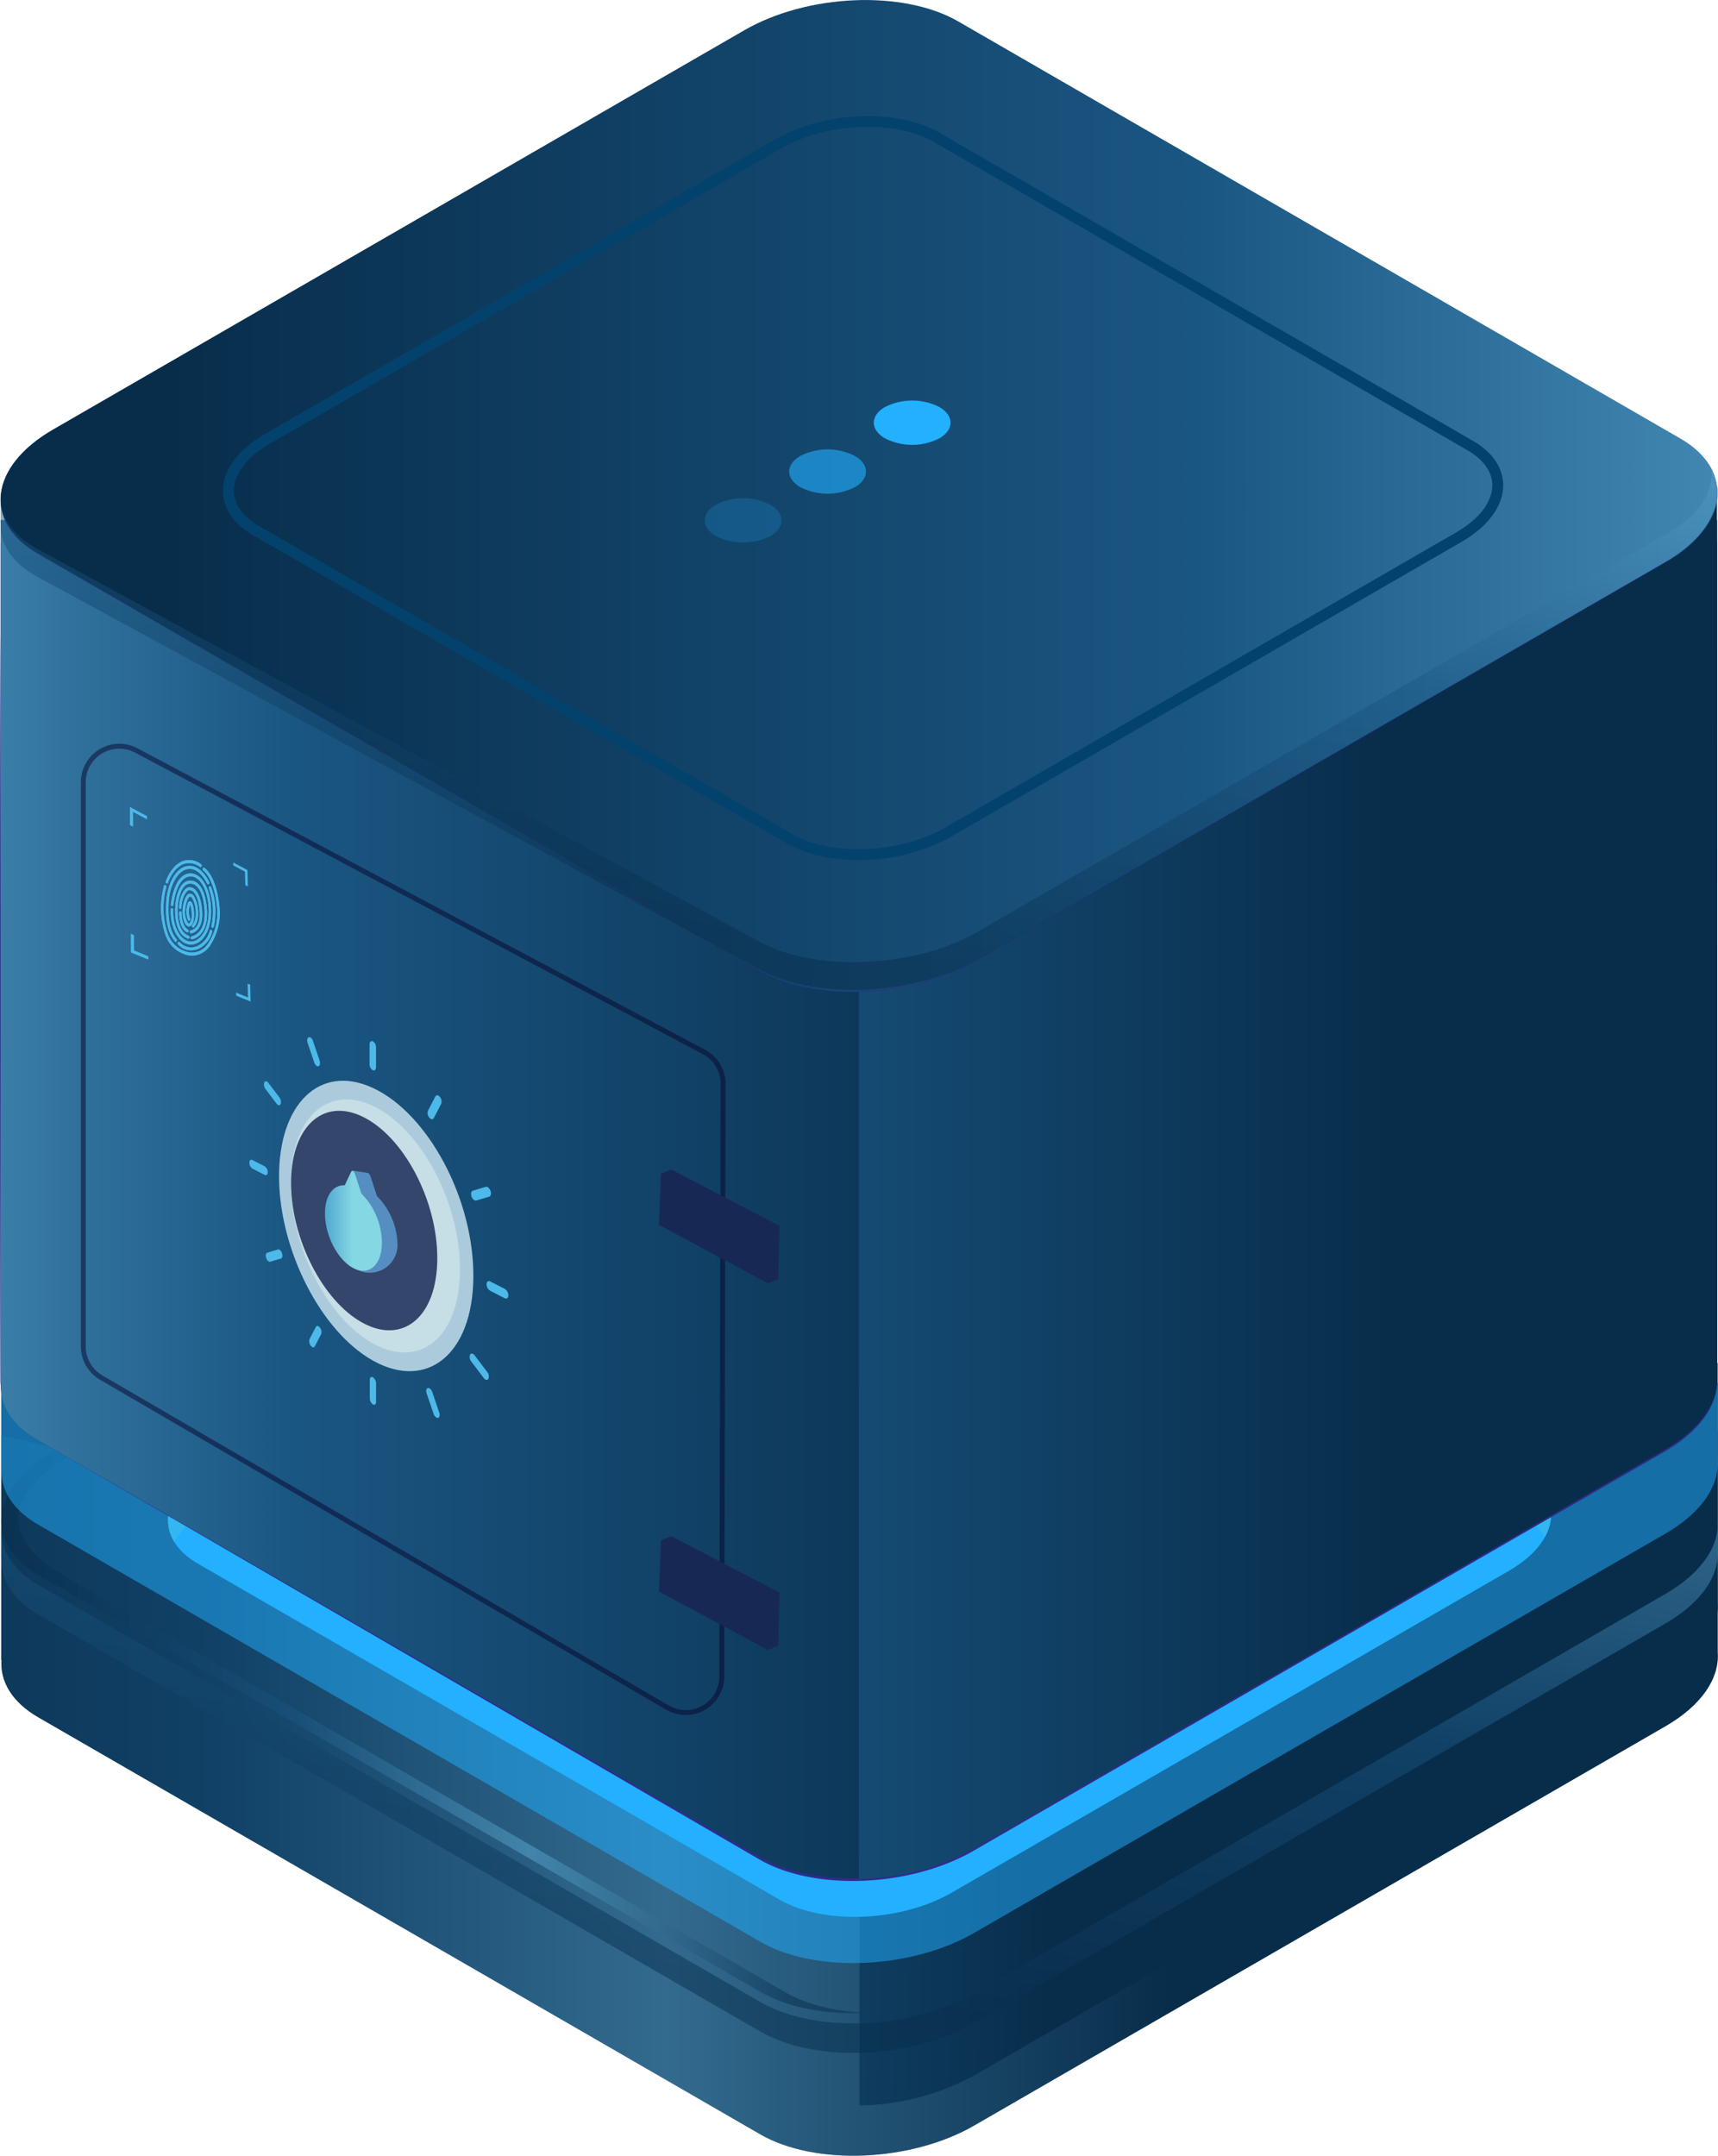 <svg xmlns="http://www.w3.org/2000/svg" xmlns:xlink="http://www.w3.org/1999/xlink" id="KiVault-01" width="349.212" height="437.997" viewBox="0 0 349.212 437.997"><defs><linearGradient id="linear-gradient" x1="-0.221" y1="0.5" x2="0.779" y2="0.5" gradientUnits="objectBoundingBox"><stop offset="0.05" stop-color="#082d4b"></stop><stop offset="0.35" stop-color="#1a5682"></stop><stop offset="0.61" stop-color="#5daad3"></stop><stop offset="0.9" stop-color="#082d4b"></stop><stop offset="0.98" stop-color="#082d4b"></stop></linearGradient><linearGradient id="linear-gradient-2" x1="0.326" y1="0.508" x2="-1.591" y2="0.461" xlink:href="#linear-gradient"></linearGradient><linearGradient id="linear-gradient-3" x1="0" x2="1" xlink:href="#linear-gradient"></linearGradient><linearGradient id="linear-gradient-4" x1="0.136" y1="0.839" x2="0.973" y2="-0.924" xlink:href="#linear-gradient"></linearGradient><linearGradient id="linear-gradient-5" x1="0.693" y1="0.5" x2="-0.794" y2="0.5" gradientUnits="objectBoundingBox"><stop offset="0.05" stop-color="#082d4b"></stop><stop offset="0.35" stop-color="#1a5682"></stop><stop offset="0.43" stop-color="#2f709b"></stop><stop offset="0.57" stop-color="#5daad3"></stop><stop offset="0.72" stop-color="#3b789d"></stop><stop offset="0.9" stop-color="#082d4b"></stop><stop offset="0.98" stop-color="#082d4b"></stop></linearGradient><linearGradient id="linear-gradient-6" x1="0.753" x2="-2.055" xlink:href="#linear-gradient"></linearGradient><linearGradient id="linear-gradient-7" x1="0" x2="1.986" xlink:href="#linear-gradient"></linearGradient><linearGradient id="linear-gradient-9" x1="0.133" y1="0.873" x2="0.972" y2="-0.93" xlink:href="#linear-gradient"></linearGradient><linearGradient id="linear-gradient-10" x1="-0.516" y1="0.5" x2="0.484" y2="0.5" gradientUnits="objectBoundingBox"><stop offset="0" stop-color="#1773be"></stop><stop offset="1" stop-color="#85d7e3"></stop></linearGradient></defs><g id="Group_7901" data-name="Group 7901" transform="translate(0 0)"><path id="Path_52119" data-name="Path 52119" d="M681.768,1224.61v-58.763H611.1l-83.554-16.872c-11.151-6.439-30.636-5.631-43.506,1.8l-80.43,15.075H332.881v60.319h.058c-.318,4.357,2.113,8.561,7.469,11.654l146.755,84.729c11.151,6.439,30.636,5.631,43.506-1.8l140.5-81.121C678.6,1235.34,682.181,1229.78,681.768,1224.61Z" transform="translate(-332.626 -888.907)" fill="#082d4b"></path><path id="Path_52120" data-name="Path 52120" d="M681.767,1224.6v-45.15L611.095,1197.2l-83.554-48.24c-11.151-6.438-30.636-5.631-43.506,1.8L403.6,1197.2l-70.724-16.711v45.668h.058c-.318,4.357,2.113,8.563,7.469,11.656l146.755,84.729c11.151,6.438,30.636,5.631,43.506-1.8l140.5-81.118C678.6,1235.33,682.18,1229.77,681.767,1224.6Z" transform="translate(-332.625 -888.892)" opacity="0.5" fill="url(#linear-gradient)"></path><path id="Path_52121" data-name="Path 52121" d="M1070.588,1107.2c-5.349-3.1-12.644-4.5-20.2-4.313v182.2a50.162,50.162,0,0,0,23.33-6.117l140.5-81.118c7.428-4.289,11.012-9.842,10.6-15.014v-44.52l-70.673,17.125Z" transform="translate(-875.673 -857.302)" fill="url(#linear-gradient-2)"></path><path id="Path_52122" data-name="Path 52122" d="M596.6,1185.93l-118.239-68.266c-9-5.186-7.858-14.248,2.517-20.237l113.2-65.36c10.373-5.989,26.068-6.64,35.052-1.459l118.241,68.265c8.984,5.189,7.858,14.248-2.516,20.24l-113.2,65.357C621.266,1190.48,605.584,1191.11,596.6,1185.93Z" transform="translate(-438.137 -799.959)" fill="#22b0ff"></path><path id="Path_52123" data-name="Path 52123" d="M480.892,1106.26l113.2-65.36c10.373-5.989,26.068-6.64,35.052-1.459l118.244,68.269a13.153,13.153,0,0,1,4.812,4.449c2.609-4.8,1.1-9.889-4.812-13.3l-118.24-68.269c-8.984-5.189-24.679-4.537-35.052,1.459l-113.2,65.36c-7.815,4.51-10.377,10.762-7.331,15.79a18.675,18.675,0,0,1,7.327-6.939Z" transform="translate(-438.154 -799.942)" fill="#44bfe0"></path><path id="Path_52124" data-name="Path 52124" d="M492.081,1143.79l-146.754-84.73c-11.151-6.438-13.818-15.892,3.124-25.117l140.5-81.12a49.881,49.881,0,0,1,22.009-6.079c-9.215-.418-19.25,1.639-26.938,6.079l-140.5,81.12c-12.887,7.433-14.275,18.678-3.124,25.117l146.754,84.73c5.668,3.273,13.487,4.663,21.494,4.274C502.427,1147.78,496.574,1146.39,492.081,1143.79Z" transform="translate(-332.614 -739.094)" opacity="0.5" fill="url(#linear-gradient-3)"></path><path id="Path_52125" data-name="Path 52125" d="M671.166,1378.02l-140.5,81.12c-12.887,7.433-32.355,8.24-43.506,1.8l-146.755-84.729c-5.349-3.093-7.781-7.294-7.469-11.656h-.058v6h.058c-.318,4.357,2.113,8.561,7.469,11.654l146.754,84.731c11.151,6.439,30.636,5.631,43.506-1.8l140.5-81.12c7.428-4.287,11.012-9.843,10.6-15.012V1363C682.175,1368.18,678.594,1373.73,671.166,1378.02Z" transform="translate(-332.62 -1054.179)" opacity="0.5" fill="url(#linear-gradient-4)"></path><path id="Path_52126" data-name="Path 52126" d="M681.769,1005.57a9.747,9.747,0,0,0,0-1.551V988.453L560.2,928.046,527.54,909.192c-11.151-6.438-30.636-5.629-43.506,1.8L453.68,928.52l-120.8,61.465v15.561h.058c-.318,4.357,2.113,8.564,7.469,11.656l146.755,84.729c11.151,6.438,30.636,5.631,43.506-1.8l140.5-81.118c6.691-3.864,10.251-8.753,10.594-13.463Z" transform="translate(-332.629 -707.424)" fill="#22b0ff" opacity="0.5"></path><path id="Path_52127" data-name="Path 52127" d="M693.922,1146.93l-92.74-53.55c-7.051-4.068-6.164-11.185,1.974-15.875l88.8-51.267c8.138-4.7,20.448-5.208,27.5-1.14l92.75,53.55c7.051,4.068,6.164,11.185-1.974,15.875l-88.809,51.262C713.272,1150.48,700.971,1150.99,693.922,1146.93Z" transform="translate(-532.086 -796.354)" fill="#0b0244" opacity="0.5"></path><path id="Path_52128" data-name="Path 52128" d="M680.838,510.289V341.3a14.131,14.131,0,0,0-14.13-14.132H613.946a14.117,14.117,0,0,1-7.068-1.9l-80.264-46.354c-11.151-6.429-30.619-5.631-43.506,1.8l-77.152,4.233c-2.147,1.24-4.583,42.2-7.066,42.2h-52.8A14.132,14.132,0,0,0,331.954,341.3V511.84l.058-155.725c-.265,3.633-.19,134.065-.095,154.669.022,5.019,3.222,9.677,7.564,12.191l146.756,85.253c11.151,6.438,30.636,5.631,43.506-1.8l140.5-81.12C677.672,521.007,681.256,515.454,680.838,510.289Z" transform="translate(-331.829 -230.403)" fill="#312a8c"></path><path id="Path_52129" data-name="Path 52129" d="M681.227,537.419V363.707h-70.67L527,315.469c-11.151-6.438-30.636-5.631-43.506,1.8l-80.43,46.441H332.34V538.975h.06c-.319,4.357,2.11,8.564,7.469,11.656l146.757,84.73c11.151,6.438,30.636,5.631,43.506-1.8l140.5-81.118C678.061,548.144,681.645,542.591,681.227,537.419Z" transform="translate(-332.219 -258.061)" fill="url(#linear-gradient-5)"></path><path id="Path_52130" data-name="Path 52130" d="M1069.984,311.11c-5.349-3.1-12.644-4.5-20.2-4.311l.017,329.751a50.256,50.256,0,0,0,23.342-6.117l140.5-81.118c7.428-4.289,11.012-9.842,10.594-15.014l-.015-180.229-70.685,5.284Z" transform="translate(-875.22 -254.776)" fill="url(#linear-gradient-6)"></path><path id="Path_52131" data-name="Path 52131" d="M486.623,290.45,339.868,205.731c-11.151-6.438-9.753-17.684,3.124-25.119l140.5-81.118c12.887-7.435,32.355-8.243,43.506-1.8l146.757,84.725c11.151,6.438,9.753,17.684-3.124,25.119l-140.5,81.118C517.253,296.091,497.774,296.9,486.623,290.45Z" transform="translate(-332.216 -93.233)" fill="#312a8c"></path><path id="Path_52132" data-name="Path 52132" d="M486.623,290.036,339.868,205.307c-11.151-6.438-9.753-17.684,3.124-25.117l140.5-81.12c12.887-7.433,32.355-8.24,43.506-1.8L673.755,182c11.151,6.436,9.753,17.684-3.124,25.117l-140.5,81.118C517.253,295.667,497.774,296.474,486.623,290.036Z" transform="translate(-332.216 -92.914)" fill="url(#linear-gradient-7)"></path><path id="Path_52133" data-name="Path 52133" d="M492.5,289.99,345.743,205.252c-11.153-6.438-13.818-15.892,3.122-25.117l140.5-81.111a49.882,49.882,0,0,1,22.009-6.079c-9.215-.418-19.25,1.639-26.938,6.079l-140.5,81.12c-12.887,7.433-14.275,18.678-3.124,25.117L487.568,289.99c5.668,3.273,13.487,4.664,21.494,4.275C502.842,293.982,496.99,292.584,492.5,289.99Z" transform="translate(-332.93 -92.892)" opacity="0.5" fill="url(#linear-gradient-3)"></path><path id="Path_52134" data-name="Path 52134" d="M670.629,497.136l-140.5,81.118c-12.887,7-32.355,7.632-43.506,1.571L339.868,500.054c-5.349-2.918-7.781-6.871-7.469-10.976h-.058v5.648h.058c-.319,4.1,2.11,8.058,7.469,10.976l146.755,79.769c11.151,6.062,30.636,5.432,43.506-1.568l140.5-81.118c7.428-4.039,11.185-10.142,10.767-15.009l-1.3-4.335C680.513,488.308,678.057,493.1,670.629,497.136Z" transform="translate(-332.215 -388.48)" opacity="0.5" fill="url(#linear-gradient-9)"></path><path id="Path_52135" data-name="Path 52135" d="M647.389,341.077c-5.439,0-10.638-1.1-14.518-3.338L524.36,275.09c-3.949-2.281-6.122-5.485-6.12-9.026,0-4.194,3.073-8.371,8.43-11.464l103.888-59.981c9.808-5.658,24.737-6.259,33.272-1.332l108.511,62.648c3.949,2.281,6.12,5.483,6.12,9.026,0,4.194-3.073,8.371-8.43,11.467L666.143,336.407a38.516,38.516,0,0,1-18.754,4.67Zm-13.414-5.257c7.927,4.578,21.861,3.98,31.064-1.332l103.888-59.979c4.651-2.687,7.321-6.169,7.321-9.548,0-2.716-1.78-5.24-5.011-7.107L662.727,195.2c-7.929-4.578-21.861-3.978-31.064,1.332L527.777,256.513c-4.654,2.675-7.324,6.164-7.324,9.546,0,2.716,1.78,5.242,5.014,7.11Z" transform="translate(-472.914 -166.351)" fill="#03426d"></path><path id="Path_52136" data-name="Path 52136" d="M934.231,510.549c3.047,1.76,3.049,4.62,0,6.373a12.222,12.222,0,0,1-11.036,0c-3.047-1.758-3.049-4.62,0-6.373a12.214,12.214,0,0,1,11.036,0Z" transform="translate(-777.677 -408)" fill="#22b0ff" opacity="0.2"></path><path id="Path_52137" data-name="Path 52137" d="M1004.921,469.742c3.049,1.758,3.049,4.62,0,6.37a12.222,12.222,0,0,1-11.036,0c-3.047-1.76-3.049-4.62,0-6.37a12.222,12.222,0,0,1,11.036,0Z" transform="translate(-831.18 -377.116)" fill="#22b0ff" opacity="0.6"></path><path id="Path_52138" data-name="Path 52138" d="M1075.614,428.907c3.049,1.76,3.049,4.62,0,6.373a12.215,12.215,0,0,1-11.036,0c-3.046-1.76-3.046-4.62,0-6.373a12.238,12.238,0,0,1,11.036,0Z" transform="translate(-884.684 -346.212)" fill="#22b0ff"></path><path id="Path_52139" data-name="Path 52139" d="M520.226,911.8,405.107,844.741a7.331,7.331,0,0,1-3.647-6.322V723.8a7.326,7.326,0,0,1,10.771-6.482l115.387,61.253a7.331,7.331,0,0,1,3.89,6.487l-.267,120.427a7.329,7.329,0,0,1-11.014,6.317Z" transform="translate(-384.528 -564.842)" fill="none" stroke="#08052d" stroke-miterlimit="10" stroke-width="1" opacity="0.5"></path><path id="Path_52140" data-name="Path 52140" d="M604.609,1035.96c-.146,15.654-9.463,23.016-20.424,16.877-10.552-5.913-18.931-22.35-19.07-37.094-.138-14.953,8.223-23.31,19.048-18.306C595.424,1002.64,604.757,1020.07,604.609,1035.96Z" transform="translate(-508.391 -776.4)" fill="#abcbdd"></path><path id="Path_52141" data-name="Path 52141" d="M609.322,1046.41c-.107,13.6-8.17,20.069-17.711,14.783-9.24-5.106-16.578-19.488-16.685-32.394-.107-13.066,7.229-20.3,16.668-15.87C601.359,1017.51,609.433,1032.63,609.322,1046.41Z" transform="translate(-515.817 -788.243)" fill="#c6dee5"></path><path id="Path_52142" data-name="Path 52142" d="M589.579,1022.24c8.408,3.99,15.355,17.064,15.284,28.971-.068,11.773-6.983,17.455-15.226,12.933-8.009-4.394-14.409-16.9-14.5-28.154C575.044,1024.62,581.424,1018.37,589.579,1022.24Z" transform="translate(-515.977 -795.405)" fill="#182854" fill-rule="evenodd" opacity="0.83"></path><path id="Path_52143" data-name="Path 52143" d="M629.389,1071.53l-3.309-.513.457,4.452,3.338-.372Z" transform="translate(-554.533 -833.193)" fill="#568ec1"></path><path id="Path_52144" data-name="Path 52144" d="M623.949,1077.99l-1.271-3.9c-.243-.729-.615-.9-.849-.408l-1.25,2.657c-2.349-.143-4.029,2.113-4.01,5.758.024,4.432.272,9.223,3.424,10.9a5.65,5.65,0,0,0,8.148-4.98,14.415,14.415,0,0,0-4.192-10.027Z" transform="translate(-547.336 -834.989)" fill="#568ec1"></path><path id="Path_52145" data-name="Path 52145" d="M610.892,1075.88l-1.272-3.9c-.243-.729-.618-.9-.851-.411l-1.257,2.658c-2.351-.141-4.031,2.113-4.012,5.76.024,4.432,2.56,9.349,5.711,11.029,3.2,1.7,5.848-.557,5.86-5.106A14.364,14.364,0,0,0,610.892,1075.88Z" transform="translate(-537.445 -833.391)" fill="url(#linear-gradient-10)"></path><path id="Path_52146" data-name="Path 52146" d="M590.89,1205.15a.993.993,0,0,1-.306-.29,1.423,1.423,0,0,1-.231-1.313l1.281-2.468c.165-.323.542-.243.839.151a1.416,1.416,0,0,1,.231,1.318l-1.281,2.468a.35.35,0,0,1-.528.134Z" transform="translate(-527.432 -931.475)" fill="#4db9e8"></path><path id="Path_52147" data-name="Path 52147" d="M689.947,1012.97a.97.97,0,0,1-.34-.285,1.456,1.456,0,0,1-.243-1.415l1.476-2.845c.192-.372.615-.336.943.075a1.461,1.461,0,0,1,.243,1.425l-1.481,2.845a.425.425,0,0,1-.6.2Z" transform="translate(-602.358 -785.626)" fill="#4db9e8"></path><path id="Path_52148" data-name="Path 52148" d="M554.629,1139.38a1.262,1.262,0,0,1-.52-.712c-.17-.5-.078-.973.2-1.065l2.188-.659c.284-.085.654.243.824.764s.075.987-.209,1.072l-2.188.647a.387.387,0,0,1-.3-.046Z" transform="translate(-499.999 -883.073)" fill="#4db9e8"></path><path id="Path_52149" data-name="Path 52149" d="M726.315,1087.32a1.344,1.344,0,0,1-.6-.771c-.19-.547-.068-1.075.27-1.177l2.614-.788c.34-.1.773.26.973.815s.068,1.087-.275,1.189l-2.619.776a.486.486,0,0,1-.35-.044Z" transform="translate(-629.87 -843.448)" fill="#4db9e8"></path><path id="Path_52150" data-name="Path 52150" d="M543.43,1065.08l-2.534-1.3a1.441,1.441,0,0,1-.6-1.179c-.007-.484.255-.729.584-.574l2.534,1.294a1.44,1.44,0,0,1,.61,1.189C544.025,1064.99,543.76,1065.25,543.43,1065.08Z" transform="translate(-489.604 -826.35)" fill="#4db9e8"></path><path id="Path_52151" data-name="Path 52151" d="M742.274,1166.87l-3.005-1.544a1.542,1.542,0,0,1-.693-1.3c0-.52.323-.783.712-.584l3.01,1.534a1.561,1.561,0,0,1,.7,1.315C742.987,1166.81,742.664,1167.07,742.274,1166.87Z" transform="translate(-639.671 -903.093)" fill="#4db9e8"></path><path id="Path_52152" data-name="Path 52152" d="M555.353,1001.24a.872.872,0,0,1-.306-.267l-2.252-2.981a1.482,1.482,0,0,1-.243-1.328c.153-.355.53-.318.822.068l2.259,2.981a1.486,1.486,0,0,1,.243,1.335.365.365,0,0,1-.523.192Z" transform="translate(-498.831 -776.732)" fill="#4db9e8"></path><path id="Path_52153" data-name="Path 52153" d="M727.608,1229.26a1.109,1.109,0,0,1-.345-.314l-2.529-3.348a1.434,1.434,0,0,1-.243-1.4c.192-.34.618-.263.946.17l2.536,3.351a1.436,1.436,0,0,1,.243,1.405.416.416,0,0,1-.608.134Z" transform="translate(-628.941 -948.967)" fill="#4db9e8"></path><path id="Path_52154" data-name="Path 52154" d="M590.628,965.439a1.2,1.2,0,0,1-.547-.712l-1.354-3.992c-.178-.518-.078-1.031.221-1.15s.686.209.863.729l1.347,4c.177.523.078,1.036-.224,1.15a.4.4,0,0,1-.316-.024Z" transform="translate(-526.196 -748.834)" fill="#4db9e8"></path><path id="Path_52155" data-name="Path 52155" d="M690.216,1258.73a1.428,1.428,0,0,1-.576-.778l-1.4-4.114c-.182-.535-.07-1.023.243-1.094s.729.3.909.839l1.4,4.134c.182.54.07,1.028-.243,1.094a.486.486,0,0,1-.336-.08Z" transform="translate(-601.516 -970.725)" fill="#4db9e8"></path><path id="Path_52156" data-name="Path 52156" d="M641.416,968.758a1.445,1.445,0,0,1-.656-1.238v-3.992c0-.523.292-.812.656-.649a1.441,1.441,0,0,1,.661,1.24v4C642.075,968.636,641.79,968.923,641.416,968.758Z" transform="translate(-565.643 -751.311)" fill="#4db9e8"></path><path id="Path_52157" data-name="Path 52157" d="M641.587,1249.06a1.55,1.55,0,0,1-.637-1.245v-3.744c0-.486.285-.729.637-.521a1.544,1.544,0,0,1,.639,1.245v3.752C642.223,1249.03,641.934,1249.26,641.587,1249.06Z" transform="translate(-565.787 -963.713)" fill="#4db9e8"></path><g id="Group_7900" data-name="Group 7900" transform="translate(26.401 163.957)"><g id="Group_7897" data-name="Group 7897" transform="translate(6.332 10.793)"><path id="Path_52158" data-name="Path 52158" d="M470.6,816.363a.2.2,0,0,1-.122-.032.348.348,0,0,1-.124-.408c.62-1.7,1.945-3.715,3.779-4.206a3.944,3.944,0,0,1,3.411.744.36.36,0,0,1,.085.426.216.216,0,0,1-.338.092,3.563,3.563,0,0,0-3.049-.661c-1.666.445-2.872,2.293-3.445,3.871a.243.243,0,0,1-.2.174Z" transform="translate(-469.391 -811.6)" fill="#4db9e8"></path><path id="Path_52159" data-name="Path 52159" d="M473.084,835.815a4.433,4.433,0,0,1-.912-.034,6.294,6.294,0,0,1-4.715-4.022,16.9,16.9,0,0,1-.367-10.064.243.243,0,0,1,.309-.2.338.338,0,0,1,.165.389,16.159,16.159,0,0,0,.331,9.607,5.759,5.759,0,0,0,4.318,3.676,3.972,3.972,0,0,0,3.774-1.673,11.263,11.263,0,0,0,1.862-7.766c-.6-5.729-2.743-7.19-2.762-7.2a.348.348,0,0,1-.114-.413.219.219,0,0,1,.328-.129c.1.061,2.4,1.59,3.039,7.686a12,12,0,0,1-2,8.267A4.553,4.553,0,0,1,473.084,835.815Z" transform="translate(-466.495 -816.407)" fill="#4db9e8"></path><path id="Path_52160" data-name="Path 52160" d="M472.594,831.9a.228.228,0,0,1-.19-.088c-1.848-2.188-1.894-5.592-1.768-7.97.182-3.424,1.846-7.168,4.566-7.358h0c2.609-.182,4.1,3.161,4.165,3.3a.34.34,0,0,1-.1.413.243.243,0,0,1-.336-.134c-.015-.032-1.4-3.132-3.691-2.971-2.361.165-3.946,3.589-4.116,6.808-.122,2.247-.083,5.463,1.61,7.474a.365.365,0,0,1,.015.435A.214.214,0,0,1,472.594,831.9Z" transform="translate(-469.582 -815.294)" fill="#4db9e8"></path><path id="Path_52161" data-name="Path 52161" d="M507.124,841.853a.2.2,0,0,1-.085,0,.333.333,0,0,1-.175-.384,13.762,13.762,0,0,0-.518-7.632.343.343,0,0,1,.1-.413.243.243,0,0,1,.336.136,14.252,14.252,0,0,1,.562,8.087.258.258,0,0,1-.22.206Z" transform="translate(-496.621 -828.098)" fill="#4db9e8"></path><path id="Path_52162" data-name="Path 52162" d="M483.308,874.029a3.536,3.536,0,0,1-2.85-1.182.357.357,0,0,1-.041-.43.214.214,0,0,1,.345-.041,3.118,3.118,0,0,0,3.6.793,4.72,4.72,0,0,0,2.541-3.1.243.243,0,0,1,.306-.2.331.331,0,0,1,.168.384,5.178,5.178,0,0,1-2.864,3.5,4.409,4.409,0,0,1-1.208.27Z" transform="translate(-476.982 -855.696)" fill="#4db9e8"></path><path id="Path_52163" data-name="Path 52163" d="M478.882,837.2a2.7,2.7,0,0,1-1.527-.367c-1.753-.973-2.872-3.7-2.779-6.752a.263.263,0,0,1,.255-.284.3.3,0,0,1,.243.328c-.1,3.236,1.177,5.42,2.48,6.149,1.15.647,2.383.285,3.382-.992,1.68-2.142,1.67-6.232.688-8.95-.406-1.121-1.337-3-3.032-2.974-2.918.036-3.492,5.711-3.5,5.767-.015.168-.136.284-.272.26a.314.314,0,0,1-.216-.35c.024-.243.63-6.246,3.968-6.293,1.447-.019,2.723,1.216,3.5,3.353,1.048,2.9,1.046,7.294-.778,9.624a3.435,3.435,0,0,1-2.412,1.481Z" transform="translate(-472.598 -820.031)" fill="#4db9e8"></path><path id="Path_52164" data-name="Path 52164" d="M481.651,840.67a.277.277,0,0,1-.265-.272.292.292,0,0,1,.207-.34c.134-.019,3.069-.53,2.573-5.758-.207-2.154-.729-3.647-1.559-4.406a1.817,1.817,0,0,0-1.634-.515c-1.568.357-2.147,3.144-2.242,4.734-.068,1.155-.112,4.984,2.247,5.835a.336.336,0,0,1,.177.382.243.243,0,0,1-.3.207c-2.728-.973-2.692-5.213-2.616-6.487.131-2.188.9-4.88,2.631-5.274a2.254,2.254,0,0,1,2.028.632c.946.878,1.537,2.5,1.758,4.839.554,5.848-2.954,6.417-2.988,6.421Z" transform="translate(-475.353 -824.569)" fill="#4db9e8"></path><path id="Path_52165" data-name="Path 52165" d="M483.967,843.647a.277.277,0,0,1-.265-.275.289.289,0,0,1,.209-.338c.085,0,2.042-.328,1.794-3.846-.134-1.911-.579-3.314-1.252-3.951a1.1,1.1,0,0,0-1.033-.333c-.423.1-1.4,1.529-1.42,3.5a.272.272,0,0,1-.243.294.3.3,0,0,1-.243-.321c.024-2.188,1.1-3.89,1.807-4.073a1.537,1.537,0,0,1,1.43.45c.559.53,1.267,1.724,1.459,4.4.289,4.119-2.188,4.488-2.217,4.493Z" transform="translate(-477.849 -828.756)" fill="#4db9e8"></path><path id="Path_52166" data-name="Path 52166" d="M483.327,858.669a.207.207,0,0,1-.112-.024c-1.656-.875-1.593-3.861-1.588-3.988a.265.265,0,0,1,.255-.287.3.3,0,0,1,.243.326c0,.027-.056,2.675,1.276,3.385a.345.345,0,0,1,.139.4.243.243,0,0,1-.213.188Z" transform="translate(-477.938 -843.971)" fill="#4db9e8"></path><path id="Path_52167" data-name="Path 52167" d="M486.649,846.573a.243.243,0,0,1-.214-.124.353.353,0,0,1,.039-.428,3.618,3.618,0,0,0,.666-2.315,5.968,5.968,0,0,0-.766-3.18.487.487,0,0,0-.411-.224c-.474.034-.929,1.654-.992,2.689a4.013,4.013,0,0,0,.62,2.689.194.194,0,0,0,.27,0,2.327,2.327,0,0,0,.45-1.673,5.492,5.492,0,0,0-.326-2.106,4.3,4.3,0,0,0,0,2.842.343.343,0,0,1-.092.416.229.229,0,0,1-.336-.129,4.916,4.916,0,0,1,.046-3.55.394.394,0,0,1,.46-.229c.413.139.6,1.092.666,1.646.156,1.2.088,2.794-.613,3.312a.605.605,0,0,1-.788-.015c-.63-.486-.929-2.055-.856-3.27.036-.625.413-3.161,1.439-3.236a.958.958,0,0,1,.793.4,6.687,6.687,0,0,1,.922,3.647,4.243,4.243,0,0,1-.853,2.777A.212.212,0,0,1,486.649,846.573Z" transform="translate(-480.082 -832.86)" fill="#4db9e8"></path></g><g id="Group_7899" data-name="Group 7899" transform="translate(6.332 10.793)"><g id="Group_7898" data-name="Group 7898" transform="translate(0 0)"><path id="Path_52168" data-name="Path 52168" d="M470.6,816.363a.2.2,0,0,1-.122-.032.348.348,0,0,1-.124-.408c.62-1.7,1.945-3.715,3.779-4.206a3.944,3.944,0,0,1,3.411.744.36.36,0,0,1,.085.426.216.216,0,0,1-.338.092,3.563,3.563,0,0,0-3.049-.661c-1.666.445-2.872,2.293-3.445,3.871a.243.243,0,0,1-.2.174Z" transform="translate(-469.391 -811.6)" fill="#4db9e8"></path><path id="Path_52169" data-name="Path 52169" d="M473.084,835.815a4.433,4.433,0,0,1-.912-.034,6.294,6.294,0,0,1-4.715-4.022,16.9,16.9,0,0,1-.367-10.064.243.243,0,0,1,.309-.2.338.338,0,0,1,.165.389,16.159,16.159,0,0,0,.331,9.607,5.759,5.759,0,0,0,4.318,3.676,3.972,3.972,0,0,0,3.774-1.673,11.263,11.263,0,0,0,1.862-7.766c-.6-5.729-2.743-7.19-2.762-7.2a.348.348,0,0,1-.114-.413.219.219,0,0,1,.328-.129c.1.061,2.4,1.59,3.039,7.686a12,12,0,0,1-2,8.267A4.553,4.553,0,0,1,473.084,835.815Z" transform="translate(-466.495 -816.407)" fill="#4db9e8"></path><path id="Path_52170" data-name="Path 52170" d="M472.594,831.9a.228.228,0,0,1-.19-.088c-1.848-2.188-1.894-5.592-1.768-7.97.182-3.424,1.846-7.168,4.566-7.358h0c2.609-.182,4.1,3.161,4.165,3.3a.34.34,0,0,1-.1.413.243.243,0,0,1-.336-.134c-.015-.032-1.4-3.132-3.691-2.971-2.361.165-3.946,3.589-4.116,6.808-.122,2.247-.083,5.463,1.61,7.474a.365.365,0,0,1,.015.435A.214.214,0,0,1,472.594,831.9Z" transform="translate(-469.582 -815.294)" fill="#4db9e8"></path><path id="Path_52171" data-name="Path 52171" d="M507.124,841.853a.2.2,0,0,1-.085,0,.333.333,0,0,1-.175-.384,13.762,13.762,0,0,0-.518-7.632.343.343,0,0,1,.1-.413.243.243,0,0,1,.336.136,14.252,14.252,0,0,1,.562,8.087.258.258,0,0,1-.22.206Z" transform="translate(-496.621 -828.098)" fill="#4db9e8"></path><path id="Path_52172" data-name="Path 52172" d="M483.308,874.029a3.536,3.536,0,0,1-2.85-1.182.357.357,0,0,1-.041-.43.214.214,0,0,1,.345-.041,3.118,3.118,0,0,0,3.6.793,4.72,4.72,0,0,0,2.541-3.1.243.243,0,0,1,.306-.2.331.331,0,0,1,.168.384,5.178,5.178,0,0,1-2.864,3.5,4.409,4.409,0,0,1-1.208.27Z" transform="translate(-476.982 -855.696)" fill="#4db9e8"></path><path id="Path_52173" data-name="Path 52173" d="M478.882,837.2a2.7,2.7,0,0,1-1.527-.367c-1.753-.973-2.872-3.7-2.779-6.752a.263.263,0,0,1,.255-.284.3.3,0,0,1,.243.328c-.1,3.236,1.177,5.42,2.48,6.149,1.15.647,2.383.285,3.382-.992,1.68-2.142,1.67-6.232.688-8.95-.406-1.121-1.337-3-3.032-2.974-2.918.036-3.492,5.711-3.5,5.767-.015.168-.136.284-.272.26a.314.314,0,0,1-.216-.35c.024-.243.63-6.246,3.968-6.293,1.447-.019,2.723,1.216,3.5,3.353,1.048,2.9,1.046,7.294-.778,9.624a3.435,3.435,0,0,1-2.412,1.481Z" transform="translate(-472.598 -820.031)" fill="#4db9e8"></path><path id="Path_52174" data-name="Path 52174" d="M481.651,840.67a.277.277,0,0,1-.265-.272.292.292,0,0,1,.207-.34c.134-.019,3.069-.53,2.573-5.758-.207-2.154-.729-3.647-1.559-4.406a1.817,1.817,0,0,0-1.634-.515c-1.568.357-2.147,3.144-2.242,4.734-.068,1.155-.112,4.984,2.247,5.835a.336.336,0,0,1,.177.382.243.243,0,0,1-.3.207c-2.728-.973-2.692-5.213-2.616-6.487.131-2.188.9-4.88,2.631-5.274a2.254,2.254,0,0,1,2.028.632c.946.878,1.537,2.5,1.758,4.839.554,5.848-2.954,6.417-2.988,6.421Z" transform="translate(-475.353 -824.569)" fill="#4db9e8"></path><path id="Path_52175" data-name="Path 52175" d="M483.967,843.647a.277.277,0,0,1-.265-.275.289.289,0,0,1,.209-.338c.085,0,2.042-.328,1.794-3.846-.134-1.911-.579-3.314-1.252-3.951a1.1,1.1,0,0,0-1.033-.333c-.423.1-1.4,1.529-1.42,3.5a.272.272,0,0,1-.243.294.3.3,0,0,1-.243-.321c.024-2.188,1.1-3.89,1.807-4.073a1.537,1.537,0,0,1,1.43.45c.559.53,1.267,1.724,1.459,4.4.289,4.119-2.188,4.488-2.217,4.493Z" transform="translate(-477.849 -828.756)" fill="#4db9e8"></path><path id="Path_52176" data-name="Path 52176" d="M483.327,858.669a.207.207,0,0,1-.112-.024c-1.656-.875-1.593-3.861-1.588-3.988a.265.265,0,0,1,.255-.287.3.3,0,0,1,.243.326c0,.027-.056,2.675,1.276,3.385a.345.345,0,0,1,.139.4.243.243,0,0,1-.213.188Z" transform="translate(-477.938 -843.971)" fill="#4db9e8"></path><path id="Path_52177" data-name="Path 52177" d="M486.649,846.573a.243.243,0,0,1-.214-.124.353.353,0,0,1,.039-.428,3.618,3.618,0,0,0,.666-2.315,5.968,5.968,0,0,0-.766-3.18.487.487,0,0,0-.411-.224c-.474.034-.929,1.654-.992,2.689a4.013,4.013,0,0,0,.62,2.689.194.194,0,0,0,.27,0,2.327,2.327,0,0,0,.45-1.673,5.492,5.492,0,0,0-.326-2.106,4.3,4.3,0,0,0,0,2.842.343.343,0,0,1-.092.416.229.229,0,0,1-.336-.129,4.916,4.916,0,0,1,.046-3.55.394.394,0,0,1,.46-.229c.413.139.6,1.092.666,1.646.156,1.2.088,2.794-.613,3.312a.605.605,0,0,1-.788-.015c-.63-.486-.929-2.055-.856-3.27.036-.625.413-3.161,1.439-3.236a.958.958,0,0,1,.793.4,6.687,6.687,0,0,1,.922,3.647,4.243,4.243,0,0,1-.853,2.777A.212.212,0,0,1,486.649,846.573Z" transform="translate(-480.082 -832.86)" fill="#4db9e8"></path></g></g><path id="Path_52178" data-name="Path 52178" d="M440.412,770.886l.63.328-.022-3.01,2.845,1.52v-.649l-3.475-1.865Z" transform="translate(-440.39 -767.21)" fill="#4db9e8"></path><path id="Path_52179" data-name="Path 52179" d="M526.829,813.61l.012.6,2.371,1.264.066,2.738.511.268-.08-3.329Z" transform="translate(-505.816 -802.328)" fill="#4db9e8"></path><path id="Path_52180" data-name="Path 52180" d="M531.626,917.615l-2.407-.992.015.625,2.925,1.2-.083-3.436-.518-.221Z" transform="translate(-507.624 -878.907)" fill="#4db9e8"></path><path id="Path_52181" data-name="Path 52181" d="M441.792,873.415l-.642-.275.027,3.813,3.545,1.447-.007-.673-2.9-1.2Z" transform="translate(-440.97 -847.384)" fill="#4db9e8"></path></g><path id="Path_52182" data-name="Path 52182" d="M908.207,1092.39l-2.108.856-20.026-12.712-1.712-9.553,2.108-.856,22,11.462Z" transform="translate(-750.016 -832.512)" fill="#182854"></path><path id="Path_52183" data-name="Path 52183" d="M904.859,1095.9l-22.133-11.856.4-10.409,22,11.462Z" transform="translate(-748.776 -835.176)" fill="#182854"></path><path id="Path_52184" data-name="Path 52184" d="M908.207,1398.8l-2.108.859-20.026-12.714-1.712-9.553,2.108-.856,22,11.462Z" transform="translate(-750.016 -1064.42)" fill="#182854"></path><path id="Path_52185" data-name="Path 52185" d="M904.859,1402.32l-22.133-11.858.4-10.409,22,11.462Z" transform="translate(-748.776 -1067.084)" fill="#182854"></path></g></svg>